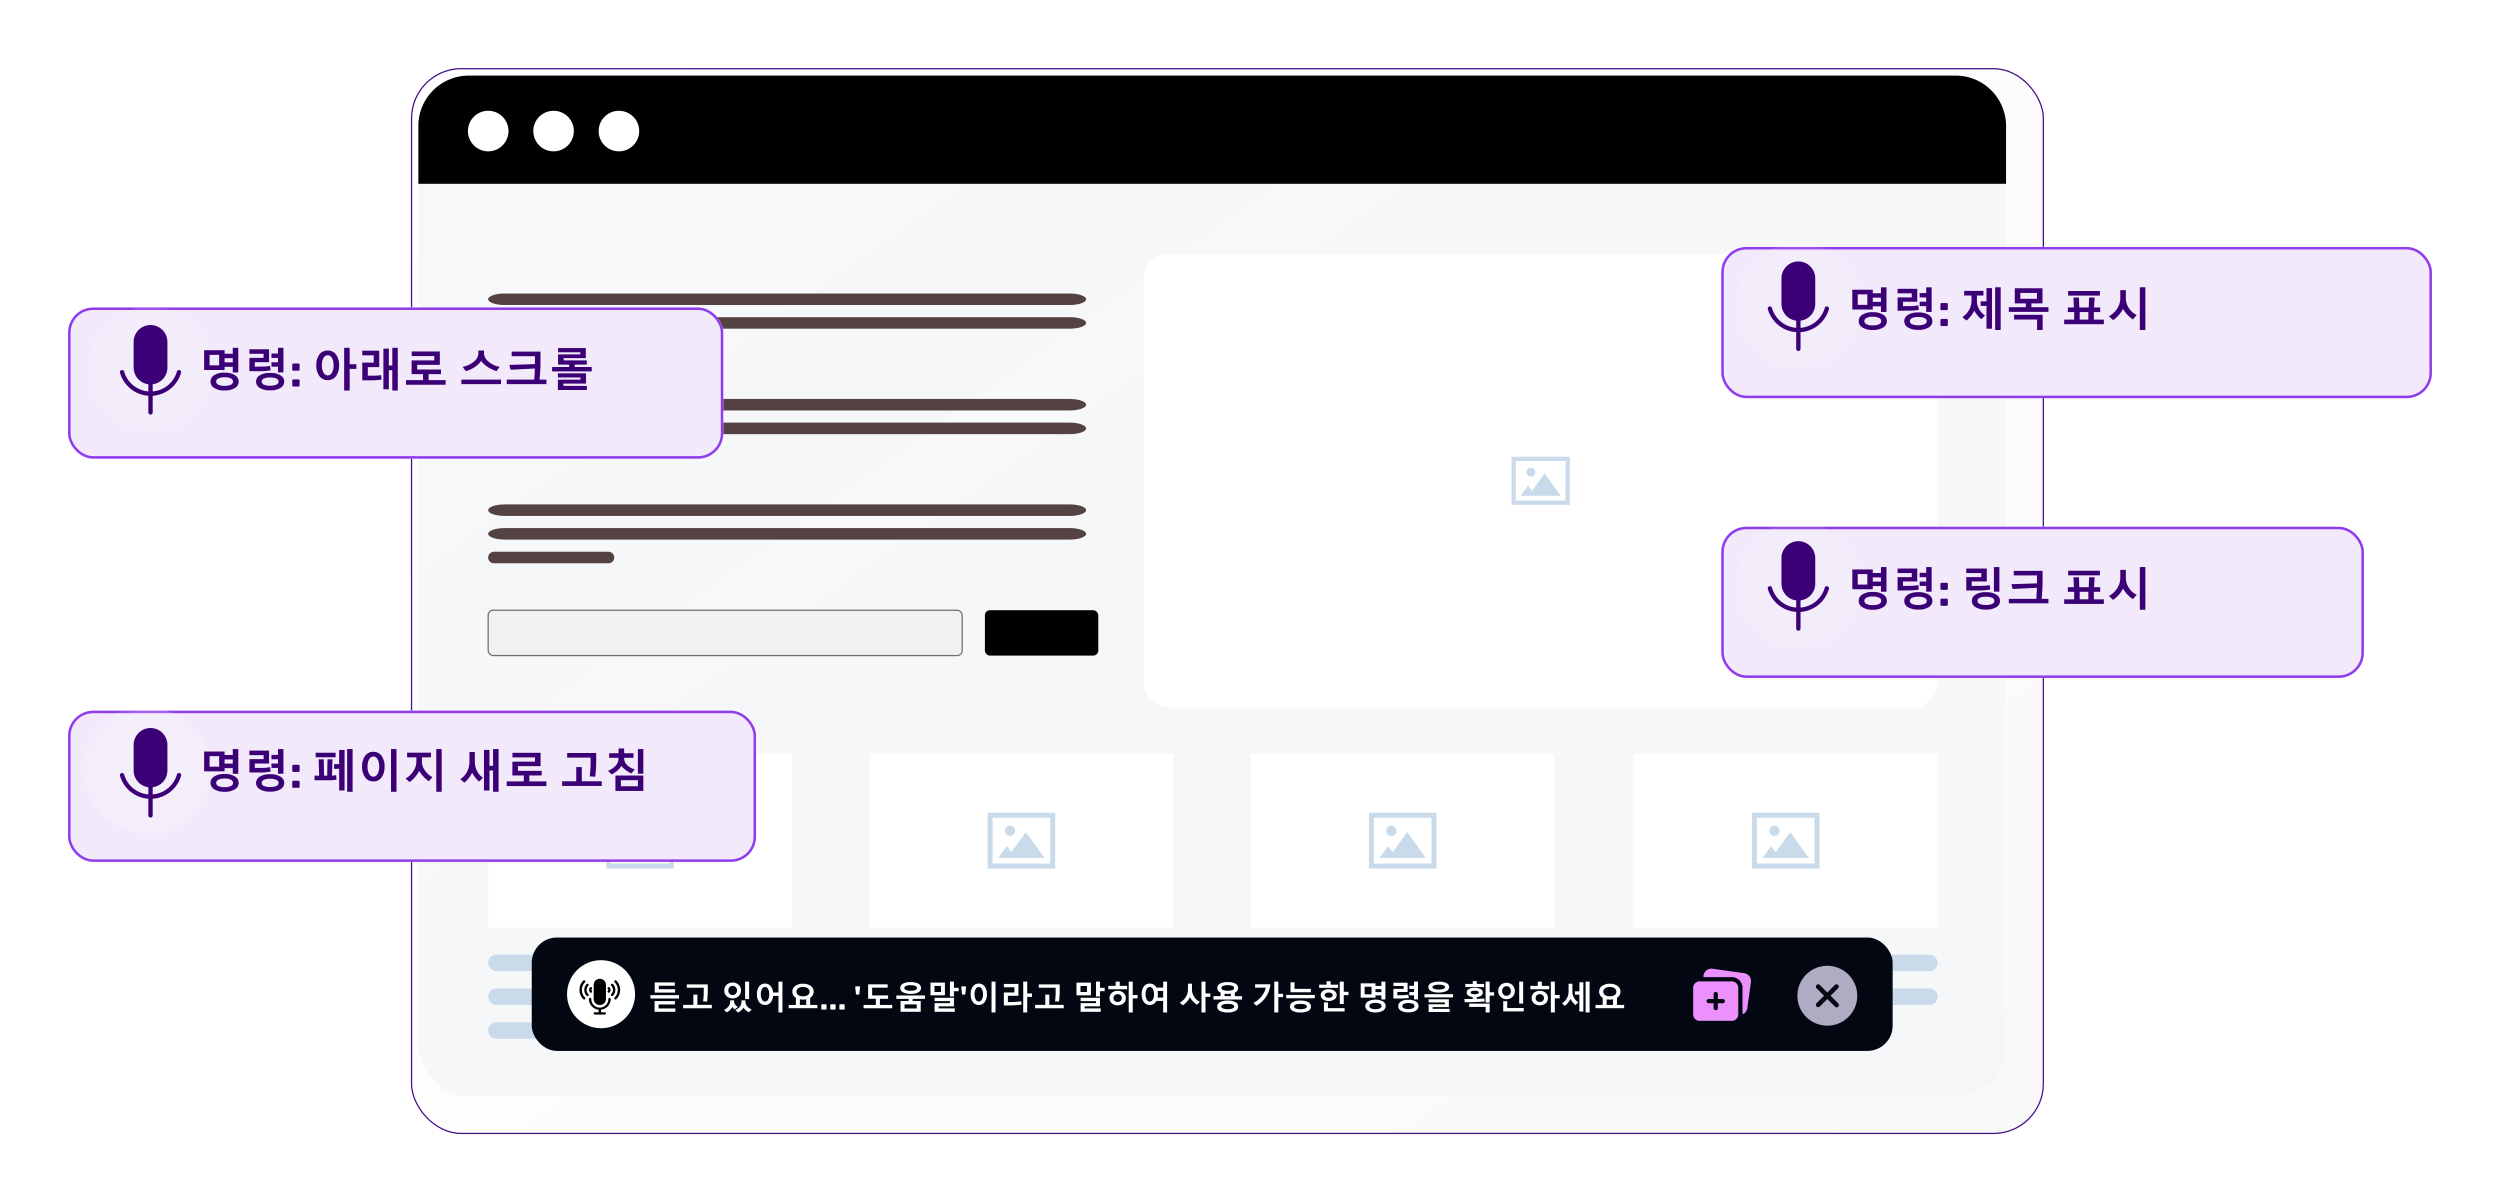 <svg xmlns="http://www.w3.org/2000/svg" xmlns:xlink="http://www.w3.org/1999/xlink" width="992" height="477" viewBox="0 0 992 477">
  <defs>
    <linearGradient id="linear-gradient" y1="0.076" x2="1" y2="1" gradientUnits="objectBoundingBox">
      <stop offset="0" stop-color="#fff" stop-opacity="0.122"/>
      <stop offset="1" stop-color="#d4d4d4" stop-opacity="0.149"/>
    </linearGradient>
    <filter id="Rectangle_18225" x="136.051" y="0" width="702" height="477" filterUnits="userSpaceOnUse">
      <feOffset dx="6" dy="6" input="SourceAlpha"/>
      <feGaussianBlur stdDeviation="9" result="blur"/>
      <feFlood flood-opacity="0.349"/>
      <feComposite operator="in" in2="blur"/>
      <feComposite in="SourceGraphic"/>
    </filter>
    <filter id="Rectangle_1" x="0.001" y="95" width="314" height="114" filterUnits="userSpaceOnUse">
      <feOffset dx="6" dy="6" input="SourceAlpha"/>
      <feGaussianBlur stdDeviation="9" result="blur-2"/>
      <feFlood flood-opacity="0.349"/>
      <feComposite operator="in" in2="blur-2"/>
      <feComposite in="SourceGraphic"/>
    </filter>
    <filter id="Rectangle_1-2" x="656" y="182" width="309" height="114" filterUnits="userSpaceOnUse">
      <feOffset dx="6" dy="6" input="SourceAlpha"/>
      <feGaussianBlur stdDeviation="9" result="blur-3"/>
      <feFlood flood-opacity="0.349"/>
      <feComposite operator="in" in2="blur-3"/>
      <feComposite in="SourceGraphic"/>
    </filter>
    <filter id="Rectangle_1-3" x="656" y="71" width="336" height="114" filterUnits="userSpaceOnUse">
      <feOffset dx="6" dy="6" input="SourceAlpha"/>
      <feGaussianBlur stdDeviation="9" result="blur-4"/>
      <feFlood flood-opacity="0.349"/>
      <feComposite operator="in" in2="blur-4"/>
      <feComposite in="SourceGraphic"/>
    </filter>
    <filter id="Rectangle_1-4" x="0" y="255" width="327" height="114" filterUnits="userSpaceOnUse">
      <feOffset dx="6" dy="6" input="SourceAlpha"/>
      <feGaussianBlur stdDeviation="9" result="blur-5"/>
      <feFlood flood-opacity="0.349"/>
      <feComposite operator="in" in2="blur-5"/>
      <feComposite in="SourceGraphic"/>
    </filter>
  </defs>
  <g id="Group_23523" data-name="Group 23523" transform="translate(-796 -419)">
    <g transform="matrix(1, 0, 0, 1, 796, 419)" filter="url(#Rectangle_18225)">
      <g id="Rectangle_18225-2" data-name="Rectangle 18225" transform="translate(157.05 21)" stroke="#440f8b" stroke-width="0.5" fill="url(#linear-gradient)">
        <rect width="648" height="423" rx="20" stroke="none"/>
        <rect x="0.25" y="0.25" width="647.5" height="422.5" rx="19.75" fill="none"/>
      </g>
    </g>
    <rect id="Rectangle_18227" data-name="Rectangle 18227" width="630" height="405" rx="20" transform="translate(962 449)" fill="#f4f5f9" opacity="0.7"/>
    <path id="Rectangle_18229" data-name="Rectangle 18229" d="M20,0H610a20,20,0,0,1,20,20V42.934a0,0,0,0,1,0,0H0a0,0,0,0,1,0,0V20A20,20,0,0,1,20,0Z" transform="translate(962.005 449)"/>
    <circle id="Ellipse_6882" data-name="Ellipse 6882" cx="8.05" cy="8.05" r="8.05" transform="translate(981.672 462.953)" fill="#fff"/>
    <circle id="Ellipse_6881" data-name="Ellipse 6881" cx="8.05" cy="8.05" r="8.05" transform="translate(1007.606 462.953)" fill="#fff"/>
    <circle id="Ellipse_6880" data-name="Ellipse 6880" cx="8.05" cy="8.05" r="8.05" transform="translate(1033.539 462.953)" fill="#fff"/>
    <rect id="Rectangle_18230" data-name="Rectangle 18230" width="315" height="180" rx="10" transform="translate(1249.842 519.78)" fill="#fff"/>
    <path id="Path_24330" data-name="Path 24330" d="M105.835,344.361l4.988-6.931,6.4,8.89H101.33l2.958-4.107,1.547,2.148Zm-.439-9.124a1.752,1.752,0,1,0,1.752,1.752,1.753,1.753,0,0,0-1.752-1.752Zm-6.836-4.4h-.847v19.085h23.124V330.833H98.56Zm20.587,1.691H99.4v15.7h19.742Z" transform="translate(1298.066 269.404)" fill="#c9daea" fill-rule="evenodd"/>
    <g id="Group_22665" data-name="Group 22665" transform="translate(989.703 619.147)">
      <path id="Path_24117" data-name="Path 24117" d="M390.721,345.555H166.5c-3.594,0-6.529,1.027-6.529,2.283h0c0,1.256,2.935,2.283,6.529,2.283h224.22c3.589,0,6.524-1.027,6.524-2.283h0C397.245,346.582,394.31,345.555,390.721,345.555Z" transform="translate(-159.972 -345.555)" fill="#544141" fill-rule="evenodd"/>
      <path id="Path_24118" data-name="Path 24118" d="M390.721,350.492H166.5c-3.594,0-6.529,1.027-6.529,2.283h0c0,1.258,2.935,2.285,6.529,2.285h224.22c3.589,0,6.524-1.027,6.524-2.285h0C397.245,351.519,394.31,350.492,390.721,350.492Z" transform="translate(-159.972 -341.1)" fill="#544141" fill-rule="evenodd"/>
      <path id="Path_24119" data-name="Path 24119" d="M207.69,355.431h-45.4a2.308,2.308,0,0,0-2.319,2.281v0a2.307,2.307,0,0,0,2.319,2.281h45.4a2.305,2.305,0,0,0,2.317-2.281v0A2.307,2.307,0,0,0,207.69,355.431Z" transform="translate(-159.972 -336.642)" fill="#544141" fill-rule="evenodd"/>
    </g>
    <g id="Group_22666" data-name="Group 22666" transform="translate(989.703 577.305)">
      <path id="Path_24120" data-name="Path 24120" d="M390.721,329.711H166.5c-3.594,0-6.529,1.027-6.529,2.283h0c0,1.256,2.935,2.283,6.529,2.283h224.22c3.589,0,6.524-1.027,6.524-2.283h0C397.245,330.738,394.31,329.711,390.721,329.711Z" transform="translate(-159.972 -329.711)" fill="#544141" fill-rule="evenodd"/>
      <path id="Path_24121" data-name="Path 24121" d="M390.721,334.648H166.5c-3.594,0-6.529,1.029-6.529,2.285h0c0,1.256,2.935,2.283,6.529,2.283h224.22c3.589,0,6.524-1.025,6.524-2.283h0C397.245,335.677,394.31,334.648,390.721,334.648Z" transform="translate(-159.972 -325.255)" fill="#544141" fill-rule="evenodd"/>
      <path id="Path_24122" data-name="Path 24122" d="M207.69,339.587h-45.4a2.308,2.308,0,0,0-2.319,2.281v0a2.307,2.307,0,0,0,2.319,2.281h45.4a2.305,2.305,0,0,0,2.317-2.281v0A2.307,2.307,0,0,0,207.69,339.587Z" transform="translate(-159.972 -320.798)" fill="#544141" fill-rule="evenodd"/>
    </g>
    <rect id="Rectangle_18231" data-name="Rectangle 18231" width="120.538" height="68.927" transform="translate(989.723 718.1)" fill="#fff"/>
    <rect id="Rectangle_18237" data-name="Rectangle 18237" width="188.1" height="18" rx="2" transform="translate(989.703 661.137)" fill="#f1f1f1" stroke="#707070" stroke-width="0.5"/>
    <rect id="Rectangle_18238" data-name="Rectangle 18238" width="45" height="18" rx="2" transform="translate(1186.803 661.137)"/>
    <rect id="Rectangle_18232" data-name="Rectangle 18232" width="120.537" height="68.927" transform="translate(1141.025 718.1)" fill="#fff"/>
    <rect id="Rectangle_18233" data-name="Rectangle 18233" width="120.537" height="68.927" transform="translate(1292.326 718.1)" fill="#fff"/>
    <rect id="Rectangle_18234" data-name="Rectangle 18234" width="120.538" height="68.927" transform="translate(1444.303 718.1)" fill="#fff"/>
    <g id="Group_22678" data-name="Group 22678" transform="translate(989.723 797.794)">
      <path id="Path_24105" data-name="Path 24105" d="M172.754,394.079H58.847a3.3,3.3,0,0,0-3.317,3.262v0a3.3,3.3,0,0,0,3.317,3.262H172.754a3.3,3.3,0,0,0,3.314-3.262v0A3.3,3.3,0,0,0,172.754,394.079Z" transform="translate(-55.53 -394.079)" fill="#c9daea" fill-rule="evenodd"/>
      <path id="Path_24106" data-name="Path 24106" d="M172.754,399.017H58.847a3.3,3.3,0,0,0-3.317,3.262v0a3.3,3.3,0,0,0,3.317,3.262H172.754a3.3,3.3,0,0,0,3.314-3.262v0A3.3,3.3,0,0,0,172.754,399.017Z" transform="translate(-55.53 -385.581)" fill="#c9daea" fill-rule="evenodd"/>
      <path id="Path_24107" data-name="Path 24107" d="M123.777,403.954H58.847a3.3,3.3,0,0,0-3.317,3.265h0a3.3,3.3,0,0,0,3.317,3.265h64.93a3.3,3.3,0,0,0,3.314-3.265h0A3.3,3.3,0,0,0,123.777,403.954Z" transform="translate(-55.53 -377.085)" fill="#c9daea" fill-rule="evenodd"/>
    </g>
    <g id="Group_22679" data-name="Group 22679" transform="translate(1141.022 797.794)">
      <path id="Path_24108" data-name="Path 24108" d="M224.973,394.079h-113.9a3.3,3.3,0,0,0-3.317,3.262v0a3.3,3.3,0,0,0,3.317,3.262h113.9a3.3,3.3,0,0,0,3.317-3.262v0A3.3,3.3,0,0,0,224.973,394.079Z" transform="translate(-107.751 -394.079)" fill="#c9daea" fill-rule="evenodd"/>
      <path id="Path_24109" data-name="Path 24109" d="M224.973,399.017h-113.9a3.3,3.3,0,0,0-3.317,3.262v0a3.3,3.3,0,0,0,3.317,3.262h113.9a3.3,3.3,0,0,0,3.317-3.262v0A3.3,3.3,0,0,0,224.973,399.017Z" transform="translate(-107.751 -385.581)" fill="#c9daea" fill-rule="evenodd"/>
      <path id="Path_24110" data-name="Path 24110" d="M176,403.954H111.068a3.3,3.3,0,0,0-3.317,3.265h0a3.3,3.3,0,0,0,3.317,3.265H176a3.3,3.3,0,0,0,3.317-3.265h0A3.3,3.3,0,0,0,176,403.954Z" transform="translate(-107.751 -377.085)" fill="#c9daea" fill-rule="evenodd"/>
    </g>
    <g id="Group_22680" data-name="Group 22680" transform="translate(1292.324 797.794)">
      <path id="Path_24108-2" data-name="Path 24108" d="M224.973,394.079h-113.9a3.3,3.3,0,0,0-3.317,3.262v0a3.3,3.3,0,0,0,3.317,3.262h113.9a3.3,3.3,0,0,0,3.317-3.262v0A3.3,3.3,0,0,0,224.973,394.079Z" transform="translate(-107.751 -394.079)" fill="#c9daea" fill-rule="evenodd"/>
      <path id="Path_24109-2" data-name="Path 24109" d="M224.973,399.017h-113.9a3.3,3.3,0,0,0-3.317,3.262v0a3.3,3.3,0,0,0,3.317,3.262h113.9a3.3,3.3,0,0,0,3.317-3.262v0A3.3,3.3,0,0,0,224.973,399.017Z" transform="translate(-107.751 -385.581)" fill="#c9daea" fill-rule="evenodd"/>
      <path id="Path_24110-2" data-name="Path 24110" d="M176,403.954H111.068a3.3,3.3,0,0,0-3.317,3.265h0a3.3,3.3,0,0,0,3.317,3.265H176a3.3,3.3,0,0,0,3.317-3.265h0A3.3,3.3,0,0,0,176,403.954Z" transform="translate(-107.751 -377.085)" fill="#c9daea" fill-rule="evenodd"/>
    </g>
    <g id="Group_22681" data-name="Group 22681" transform="translate(1444.303 797.794)">
      <path id="Path_24111" data-name="Path 24111" d="M277.2,394.079H163.289a3.3,3.3,0,0,0-3.317,3.262v0a3.3,3.3,0,0,0,3.317,3.262H277.2a3.3,3.3,0,0,0,3.314-3.262v0A3.3,3.3,0,0,0,277.2,394.079Z" transform="translate(-159.973 -394.079)" fill="#c9daea" fill-rule="evenodd"/>
      <path id="Path_24112" data-name="Path 24112" d="M277.2,399.017H163.289a3.3,3.3,0,0,0-3.317,3.262v0a3.3,3.3,0,0,0,3.317,3.262H277.2a3.3,3.3,0,0,0,3.314-3.262v0A3.3,3.3,0,0,0,277.2,399.017Z" transform="translate(-159.973 -385.581)" fill="#c9daea" fill-rule="evenodd"/>
      <path id="Path_24113" data-name="Path 24113" d="M228.219,403.954h-64.93a3.3,3.3,0,0,0-3.317,3.265h0a3.3,3.3,0,0,0,3.317,3.265h64.93a3.3,3.3,0,0,0,3.314-3.265h0A3.3,3.3,0,0,0,228.219,403.954Z" transform="translate(-159.973 -377.085)" fill="#c9daea" fill-rule="evenodd"/>
    </g>
    <path id="Path_24331" data-name="Path 24331" d="M82.164,389.066l5.779-8.029,7.412,10.3H76.946l3.426-4.759,1.793,2.49Zm-.509-10.571a2.031,2.031,0,1,0,2.03,2.032,2.032,2.032,0,0,0-2.03-2.032Zm-7.918-5.1h-.98v22.113H99.546V373.393H73.738Zm23.849,1.956H74.714v18.195H97.587Z" transform="translate(963.84 368.115)" fill="#c9daea" fill-rule="evenodd"/>
    <path id="Path_24332" data-name="Path 24332" d="M134.387,389.066l5.779-8.029,7.412,10.3h-18.41l3.426-4.759,1.793,2.49Zm-.509-10.571a2.031,2.031,0,1,0,2.033,2.032,2.032,2.032,0,0,0-2.033-2.032Zm-7.918-5.1h-.982v22.113h26.791V373.393H125.96Zm23.849,1.956H126.94v18.195h22.87Z" transform="translate(1062.92 368.115)" fill="#c9daea" fill-rule="evenodd"/>
    <path id="Path_24333" data-name="Path 24333" d="M134.387,389.066l5.779-8.029,7.412,10.3h-18.41l3.426-4.759,1.793,2.49Zm-.509-10.571a2.031,2.031,0,1,0,2.033,2.032,2.032,2.032,0,0,0-2.033-2.032Zm-7.918-5.1h-.982v22.113h26.791V373.393H125.96Zm23.849,1.956H126.94v18.195h22.87Z" transform="translate(1214.22 368.115)" fill="#c9daea" fill-rule="evenodd"/>
    <path id="Path_24334" data-name="Path 24334" d="M186.606,389.066l5.779-8.029,7.412,10.3h-18.41l3.426-4.759,1.793,2.49Zm-.509-10.571a2.031,2.031,0,1,0,2.03,2.032,2.032,2.032,0,0,0-2.03-2.032Zm-7.918-5.1h-.98v22.113h26.788V373.393H178.18Zm23.849,1.956h-22.87v18.195h22.87Z" transform="translate(1313.978 368.115)" fill="#c9daea" fill-rule="evenodd"/>
    <g id="Group_22667" data-name="Group 22667" transform="translate(989.703 535.463)">
      <path id="Path_24123" data-name="Path 24123" d="M390.721,313.867H166.5c-3.594,0-6.529,1.027-6.529,2.283h0c0,1.258,2.935,2.285,6.529,2.285h224.22c3.589,0,6.524-1.027,6.524-2.285h0C397.245,314.894,394.31,313.867,390.721,313.867Z" transform="translate(-159.972 -313.867)" fill="#544141" fill-rule="evenodd"/>
      <path id="Path_24124" data-name="Path 24124" d="M390.721,318.8H166.5c-3.594,0-6.529,1.027-6.529,2.283h0c0,1.256,2.935,2.283,6.529,2.283h224.22c3.589,0,6.524-1.027,6.524-2.283h0C397.245,319.832,394.31,318.8,390.721,318.8Z" transform="translate(-159.972 -309.411)" fill="#544141" fill-rule="evenodd"/>
      <path id="Path_24125" data-name="Path 24125" d="M207.69,323.742h-45.4a2.31,2.31,0,0,0-2.319,2.283h0a2.308,2.308,0,0,0,2.319,2.285h45.4a2.307,2.307,0,0,0,2.317-2.285h0A2.308,2.308,0,0,0,207.69,323.742Z" transform="translate(-159.972 -304.955)" fill="#544141" fill-rule="evenodd"/>
    </g>
    <rect id="Rectangle_19375" data-name="Rectangle 19375" width="540" height="45" rx="10" transform="translate(1007 791)" fill="#020711"/>
    <g id="image-gallery-plus" transform="translate(1467.828 803.366)">
      <path id="Path_24774" data-name="Path 24774" d="M24.863,8.212,23.521,17.8a3.513,3.513,0,0,1-1.405,2.585.348.348,0,0,1-.546-.273v-9.6a4.281,4.281,0,0,0-4.66-4.656H6.388c-.335,0-.343-.3-.32-.436A3.5,3.5,0,0,1,7.312,3.089a3.577,3.577,0,0,1,2.73-.529L21.849,4.215a3.59,3.59,0,0,1,2.485,1.268,3.567,3.567,0,0,1,.529,2.73Zm-4.973,2.3V20.2a2.636,2.636,0,0,1-2.979,2.982H4.984A2.635,2.635,0,0,1,2,20.2v-9.69A2.635,2.635,0,0,1,4.984,7.533H16.911a2.636,2.636,0,0,1,2.979,2.979Zm-5.31,4.846a.838.838,0,0,0-.838-.838H11.785V12.563a.838.838,0,0,0-1.677,0V14.52H8.151a.838.838,0,1,0,0,1.677h1.956v1.956a.838.838,0,0,0,1.677,0V16.2h1.956a.838.838,0,0,0,.838-.838Z" transform="translate(-1.976 -2.483)" fill="#ec90fe"/>
    </g>
    <circle id="Ellipse_6883" data-name="Ellipse 6883" cx="13.5" cy="13.5" r="13.5" transform="translate(1021 800)" fill="#fff"/>
    <g id="voice-recorder" transform="translate(1025.938 807.387)">
      <path id="Path_24783" data-name="Path 24783" d="M17.075,17.536a.474.474,0,1,0-.948,0h0a3.38,3.38,0,0,1-6.76,0v0a.474.474,0,1,0-.948,0h0a4.313,4.313,0,0,0,3.834,4.215l.019,0v1H10.788a.474.474,0,1,0,0,.948H14.7a.474.474,0,1,0,0-.948H13.22v-1a4.316,4.316,0,0,0,3.854-4.213v0Z" transform="translate(-4.68 -9.483)"/>
      <path id="Path_24784" data-name="Path 24784" d="M15.12,0h-.005a2.426,2.426,0,0,0-2.426,2.366V8.055a2.433,2.433,0,0,0,4.864,0V2.369A2.427,2.427,0,0,0,15.127,0H15.12Z" transform="translate(-7.054)"/>
      <path id="Path_24785" data-name="Path 24785" d="M31.876,1.443a.474.474,0,0,0-.67.67h0a4.263,4.263,0,0,1,0,6.03h0a.474.474,0,0,0,.67.67h0a5.211,5.211,0,0,0,0-7.37h0Z" transform="translate(-17.268 -0.725)"/>
      <path id="Path_24786" data-name="Path 24786" d="M28.855,4.462a.474.474,0,0,0-.67.67h0a2.365,2.365,0,0,1,0,3.348h0a.474.474,0,0,0,.67.67h0a3.312,3.312,0,0,0,0-4.688h0Z" transform="translate(-15.589 -2.403)"/>
      <path id="Path_24787" data-name="Path 24787" d="M25.841,7.479a.474.474,0,0,0-.67.67h0a.472.472,0,0,1,0,.67h0a.474.474,0,0,0,.67.67h0a1.418,1.418,0,0,0,0-2.01h0Z" transform="translate(-13.914 -4.08)"/>
      <path id="Path_24788" data-name="Path 24788" d="M.948,5.129V5.118a4.222,4.222,0,0,1,1.249-3h0a.473.473,0,1,0-.669-.67h0a5.211,5.211,0,0,0,0,7.37h0a.474.474,0,0,0,.67-.67h0a4.223,4.223,0,0,1-1.25-3V5.128h0Z" transform="translate(-0.001 -0.726)"/>
      <path id="Path_24789" data-name="Path 24789" d="M5.214,6.824V6.817a2.342,2.342,0,0,1,.695-1.668h0a.474.474,0,0,0-.67-.668h0a3.311,3.311,0,0,0,0,4.688h0a.474.474,0,0,0,.67-.67h0a2.345,2.345,0,0,1-.7-1.67v0h0Z" transform="translate(-2.373 -2.422)"/>
      <path id="Path_24790" data-name="Path 24790" d="M9.479,8.482h0a.469.469,0,0,1,.139-.334h0a.474.474,0,0,0-.67-.67h0a1.418,1.418,0,0,0,0,2.01h0a.474.474,0,0,0,.67-.67h0a.469.469,0,0,1-.139-.334h0Z" transform="translate(-4.742 -4.079)"/>
    </g>
    <path id="Icon_ion-close-circle" data-name="Icon ion-close-circle" d="M15.251,3.375A11.876,11.876,0,1,0,27.127,15.251,11.889,11.889,0,0,0,15.251,3.375Zm4.3,14.884a.914.914,0,1,1-1.291,1.291l-3.008-3.008-3.008,3.008a.914.914,0,0,1-1.291-1.291l3.008-3.008-3.008-3.008a.914.914,0,0,1,1.291-1.291l3.008,3.008,3.008-3.008a.914.914,0,0,1,1.291,1.291l-3.008,3.008Z" transform="translate(1505.83 798.856)" fill="#afabc2"/>
    <g id="Group_48" data-name="Group 48" transform="translate(805.135 523.423)">
      <g id="Group_29" data-name="Group 29" transform="translate(6.866 6.577)">
        <g id="Group_1" data-name="Group 1" transform="translate(0 0)">
          <g transform="matrix(1, 0, 0, 1, -16, -111)" filter="url(#Rectangle_1)">
            <g id="Rectangle_1-5" data-name="Rectangle 1" transform="translate(21 116)" fill="#f2eafb" stroke="#913bef" stroke-width="1">
              <rect width="260" height="60" rx="10" stroke="none"/>
              <rect x="0.5" y="0.5" width="259" height="59" rx="9.5" fill="none"/>
            </g>
          </g>
        </g>
      </g>
    </g>
    <g id="Group_22894" data-name="Group 22894" transform="translate(1461.136 610.423)">
      <g id="Group_29-2" data-name="Group 29" transform="translate(6.866 6.577)">
        <g id="Group_1-2" data-name="Group 1" transform="translate(0 0)">
          <g transform="matrix(1, 0, 0, 1, -672, -198)" filter="url(#Rectangle_1-2)">
            <g id="Rectangle_1-6" data-name="Rectangle 1" transform="translate(677 203)" fill="#f2eafb" stroke="#913bef" stroke-width="1">
              <rect width="255" height="60" rx="10" stroke="none"/>
              <rect x="0.5" y="0.5" width="254" height="59" rx="9.5" fill="none"/>
            </g>
          </g>
        </g>
      </g>
    </g>
    <g id="Group_29-3" data-name="Group 29" transform="translate(1468 506)">
      <g id="Group_1-3" data-name="Group 1" transform="translate(0 0)">
        <g transform="matrix(1, 0, 0, 1, -672, -87)" filter="url(#Rectangle_1-3)">
          <g id="Rectangle_1-7" data-name="Rectangle 1" transform="translate(677 92)" fill="#f2eafb" stroke="#913bef" stroke-width="1">
            <rect width="282" height="60" rx="10" stroke="none"/>
            <rect x="0.5" y="0.5" width="281" height="59" rx="9.5" fill="none"/>
          </g>
        </g>
      </g>
    </g>
    <g id="Group_29-4" data-name="Group 29" transform="translate(812 690)">
      <g id="Group_1-4" data-name="Group 1" transform="translate(0 0)">
        <g transform="matrix(1, 0, 0, 1, -16, -271)" filter="url(#Rectangle_1-4)">
          <g id="Rectangle_1-8" data-name="Rectangle 1" transform="translate(21 276)" fill="#f2eafb" stroke="#913bef" stroke-width="1">
            <rect width="273" height="60" rx="10" stroke="none"/>
            <rect x="0.5" y="0.5" width="272" height="59" rx="9.5" fill="none"/>
          </g>
        </g>
      </g>
    </g>
    <circle id="Ellipse_6889" data-name="Ellipse 6889" cx="24.941" cy="24.941" r="24.941" transform="translate(1474.316 540.271) rotate(-45)" fill="#fff" opacity="0.1"/>
    <circle id="Ellipse_6890" data-name="Ellipse 6890" cx="24.941" cy="24.941" r="24.941" transform="translate(818.316 724.271) rotate(-45)" fill="#fff" opacity="0.1"/>
    <path id="Path_24908" data-name="Path 24908" d="M953.1,1351.741a12.636,12.636,0,0,1-12.127-9.182.861.861,0,0,1,1.657-.465,10.878,10.878,0,0,0,20.94,0,.861.861,0,0,1,1.657.465A12.636,12.636,0,0,1,953.1,1351.741Z" transform="translate(556.492 -800.904)" fill="#3b0076"/>
    <path id="Path_24909" data-name="Path 24909" d="M1063.958,961.91a6.707,6.707,0,0,0-6.7,6.7v10.151a6.7,6.7,0,1,0,13.4,0V968.61A6.707,6.707,0,0,0,1063.958,961.91Z" transform="translate(445.631 -439.164)" fill="#3b0076"/>
    <g id="Group_23341" data-name="Group 23341" transform="translate(0 0)">
      <circle id="Ellipse_6888" data-name="Ellipse 6888" cx="24.941" cy="24.941" r="24.941" transform="translate(1474.316 651.271) rotate(-45)" fill="#fff" opacity="0.1"/>
      <g id="Group_23340" data-name="Group 23340">
        <path id="Path_24905" data-name="Path 24905" d="M953.1,1351.741a12.636,12.636,0,0,1-12.127-9.182.861.861,0,0,1,1.657-.465,10.878,10.878,0,0,0,20.94,0,.861.861,0,0,1,1.657.465A12.636,12.636,0,0,1,953.1,1351.741Z" transform="translate(556.492 -689.904)" fill="#3b0076"/>
        <path id="Path_24906" data-name="Path 24906" d="M1063.958,961.91a6.707,6.707,0,0,0-6.7,6.7v10.151a6.7,6.7,0,1,0,13.4,0V968.61A6.707,6.707,0,0,0,1063.958,961.91Z" transform="translate(445.631 -328.164)" fill="#3b0076"/>
        <path id="Path_24904" data-name="Path 24904" d="M1182.526,1446.028a.86.86,0,0,1-.86-.86v-11.709a.861.861,0,1,1,1.721,0v11.709A.86.86,0,0,1,1182.526,1446.028Z" transform="translate(327.063 -776.76)" fill="#3b0076"/>
      </g>
    </g>
    <g id="Group_23342" data-name="Group 23342" transform="translate(-653.861 -85.771)">
      <circle id="Ellipse_6888-2" data-name="Ellipse 6888" cx="24.941" cy="24.941" r="24.941" transform="translate(1474.316 651.271) rotate(-45)" fill="#fff" opacity="0.1"/>
      <g id="Group_23340-2" data-name="Group 23340">
        <path id="Path_24905-2" data-name="Path 24905" d="M953.1,1351.741a12.636,12.636,0,0,1-12.127-9.182.861.861,0,0,1,1.657-.465,10.878,10.878,0,0,0,20.94,0,.861.861,0,0,1,1.657.465A12.636,12.636,0,0,1,953.1,1351.741Z" transform="translate(556.492 -689.904)" fill="#3b0076"/>
        <path id="Path_24906-2" data-name="Path 24906" d="M1063.958,961.91a6.707,6.707,0,0,0-6.7,6.7v10.151a6.7,6.7,0,1,0,13.4,0V968.61A6.707,6.707,0,0,0,1063.958,961.91Z" transform="translate(445.631 -328.164)" fill="#3b0076"/>
        <path id="Path_24904-2" data-name="Path 24904" d="M1182.526,1446.028a.86.86,0,0,1-.86-.86v-11.709a.861.861,0,1,1,1.721,0v11.709A.86.86,0,0,1,1182.526,1446.028Z" transform="translate(327.063 -776.76)" fill="#3b0076"/>
      </g>
    </g>
    <g id="Group_23343" data-name="Group 23343" transform="translate(-653.861 74.135)">
      <circle id="Ellipse_6888-3" data-name="Ellipse 6888" cx="24.941" cy="24.941" r="24.941" transform="translate(1474.316 651.271) rotate(-45)" fill="#fff" opacity="0.1"/>
      <g id="Group_23340-3" data-name="Group 23340">
        <path id="Path_24905-3" data-name="Path 24905" d="M953.1,1351.741a12.636,12.636,0,0,1-12.127-9.182.861.861,0,0,1,1.657-.465,10.878,10.878,0,0,0,20.94,0,.861.861,0,0,1,1.657.465A12.636,12.636,0,0,1,953.1,1351.741Z" transform="translate(556.492 -689.904)" fill="#3b0076"/>
        <path id="Path_24906-3" data-name="Path 24906" d="M1063.958,961.91a6.707,6.707,0,0,0-6.7,6.7v10.151a6.7,6.7,0,1,0,13.4,0V968.61A6.707,6.707,0,0,0,1063.958,961.91Z" transform="translate(445.631 -328.164)" fill="#3b0076"/>
        <path id="Path_24904-3" data-name="Path 24904" d="M1182.526,1446.028a.86.86,0,0,1-.86-.86v-11.709a.861.861,0,1,1,1.721,0v11.709A.86.86,0,0,1,1182.526,1446.028Z" transform="translate(327.063 -776.76)" fill="#3b0076"/>
      </g>
    </g>
    <path id="Path_24907" data-name="Path 24907" d="M1182.526,1446.028a.86.86,0,0,1-.86-.86v-11.709a.861.861,0,1,1,1.721,0v11.709A.86.86,0,0,1,1182.526,1446.028Z" transform="translate(327.063 -887.76)" fill="#3b0076"/>
    <path id="Path_26233" data-name="Path 26233" d="M-76.416-6.548v-7.866H-68.3v1.4h3.243v-2.355h2.2v9.791h-2.2V-7.813H-68.3v1.266Zm5.959-6.021h-3.806V-8.4h3.806ZM-68.3-9.6h3.243V-11.25H-68.3Zm0,11.162A7.4,7.4,0,0,1-72.4.589,2.943,2.943,0,0,1-73.884-1.96,2.955,2.955,0,0,1-72.4-4.509a7.351,7.351,0,0,1,4.1-.984,7.366,7.366,0,0,1,4.109.989A2.957,2.957,0,0,1-62.7-1.96,2.943,2.943,0,0,1-64.194.584,7.418,7.418,0,0,1-68.3,1.564Zm0-5.238a5.135,5.135,0,0,0-2.522.483,1.415,1.415,0,0,0-.826,1.23,1.4,1.4,0,0,0,.835,1.23A5.224,5.224,0,0,0-68.3-.255a5.368,5.368,0,0,0,2.518-.466,1.394,1.394,0,0,0,.848-1.239,1.411,1.411,0,0,0-.839-1.235A5.233,5.233,0,0,0-68.3-3.674Zm18.6-4.21V-9.633h2.593v-1.705h-2.593v-1.749h2.593v-2.285h2.162V-5.6h-2.162V-7.884ZM-50-6.442a26.878,26.878,0,0,1-2.9.334q-.9.026-5.555.026v-5.291h5.634v-1.608h-5.634v-1.793h7.8V-9.65H-56.3v1.767q3.041,0,4.056-.057a10.219,10.219,0,0,0,1.973-.3Zm-.237,7.954A7.523,7.523,0,0,1-54.346.563a2.876,2.876,0,0,1-1.459-2.5,2.876,2.876,0,0,1,1.468-2.5,7.5,7.5,0,0,1,4.1-.954,7.568,7.568,0,0,1,4.122.954,2.873,2.873,0,0,1,1.477,2.5A2.876,2.876,0,0,1-46.1.558,7.56,7.56,0,0,1-50.233,1.512Zm0-5.1a5.567,5.567,0,0,0-2.5.439,1.336,1.336,0,0,0-.844,1.2,1.327,1.327,0,0,0,.853,1.2,5.625,5.625,0,0,0,2.487.435,5.767,5.767,0,0,0,2.5-.431,1.325,1.325,0,0,0,.866-1.2,1.339,1.339,0,0,0-.848-1.2A5.6,5.6,0,0,0-50.233-3.586ZM-41-6.3a.439.439,0,0,1-.324-.126.439.439,0,0,1-.126-.324V-8.676A.439.439,0,0,1-41.319-9,.439.439,0,0,1-41-9.126h2.016A.439.439,0,0,1-38.655-9a.439.439,0,0,1,.126.324V-6.75a.439.439,0,0,1-.126.324.439.439,0,0,1-.324.126ZM-41,0a.439.439,0,0,1-.324-.126.439.439,0,0,1-.126-.324V-2.376a.439.439,0,0,1,.126-.324A.439.439,0,0,1-41-2.826h2.016a.439.439,0,0,1,.324.126.439.439,0,0,1,.126.324V-.45a.439.439,0,0,1-.126.324A.439.439,0,0,1-38.979,0Zm22.334-7V1.582h-2.188V-15.372h2.188v6.513h2.654V-7Zm-8.71,4.465a3.956,3.956,0,0,1-3.283-1.582,6.809,6.809,0,0,1-1.235-4.3,6.786,6.786,0,0,1,1.23-4.32,3.982,3.982,0,0,1,3.287-1.551,3.947,3.947,0,0,1,3.27,1.569,6.8,6.8,0,0,1,1.23,4.3A6.819,6.819,0,0,1-24.1-4.113,3.943,3.943,0,0,1-27.371-2.54Zm0-9.879a1.923,1.923,0,0,0-1.666,1.068A5.633,5.633,0,0,0-29.691-8.4a5.58,5.58,0,0,0,.664,2.914,1.927,1.927,0,0,0,1.657,1.094,1.934,1.934,0,0,0,1.648-1.1,5.53,5.53,0,0,0,.672-2.9,5.673,5.673,0,0,0-.65-2.94A1.917,1.917,0,0,0-27.371-12.419Zm25.62,14v-8.06H-3.122V1.081H-5.284v-16.11h2.162v6.7h1.371v-7.04H.42V1.582ZM-6-2.751a29.527,29.527,0,0,1-4.79.3h-2.874V-9.5h4.535v-2.865h-4.535v-1.854h6.732v6.53h-4.535V-4.3h1.564A20.014,20.014,0,0,0-6.2-4.535ZM3.681-.7V-2.54h6.768V-4.913H5.913v-5.458H14.9v-1.705H5.948V-13.9H17.11V-8.6H8.128v1.872h9.431v1.819H12.646V-2.54h6.768V-.7ZM39.589-6.117a13.024,13.024,0,0,1-3.507-1.661,9.545,9.545,0,0,1-2.575-2.373,9.273,9.273,0,0,1-2.544,2.426A11.532,11.532,0,0,1,27.425-6.1L26.142-7.813a9.507,9.507,0,0,0,4.645-2.21,4.326,4.326,0,0,0,1.622-2.993v-1.257h2.232v1.257a4.388,4.388,0,0,0,1.622,2.984,9.235,9.235,0,0,0,4.61,2.219ZM25.659-.94V-2.751H41.391V-.94Zm18-.018V-2.751H54.566q.185-2.47.255-4.395l-9.633.483-.5-1.907,10.151-.325v-3.146h-9.22V-13.86H57.053v5q0,1.811-.36,6.108h2.7V-.958Zm18-5.054V-7.743h6.75V-8.71H64.032v-4.034h8.807v-.844H64.032v-1.661h11v3.981H66.229v.9h9.185V-8.71h-4.79v.967h6.768v1.731Zm2.3,7.4v-4.1h8.93v-.87h-8.93V-5.238H75.106v4.069H66.159v.9h9.29V1.389Z" transform="translate(953.416 572.372)" fill="#3b0076"/>
    <path id="Path_26232" data-name="Path 26232" d="M-87.4-6.548v-7.866h8.112v1.4h3.243v-2.355h2.2v9.791h-2.2V-7.813h-3.243v1.266Zm5.959-6.021h-3.806V-8.4h3.806ZM-79.292-9.6h3.243V-11.25h-3.243Zm0,11.162a7.4,7.4,0,0,1-4.1-.976A2.943,2.943,0,0,1-84.873-1.96a2.955,2.955,0,0,1,1.485-2.549,7.351,7.351,0,0,1,4.1-.984,7.366,7.366,0,0,1,4.109.989,2.957,2.957,0,0,1,1.49,2.544A2.943,2.943,0,0,1-75.183.584,7.418,7.418,0,0,1-79.292,1.564Zm0-5.238a5.135,5.135,0,0,0-2.522.483,1.415,1.415,0,0,0-.826,1.23,1.4,1.4,0,0,0,.835,1.23,5.224,5.224,0,0,0,2.514.475,5.368,5.368,0,0,0,2.518-.466,1.394,1.394,0,0,0,.848-1.239,1.411,1.411,0,0,0-.839-1.235A5.233,5.233,0,0,0-79.292-3.674Zm18.6-4.21V-9.633H-58.1v-1.705h-2.593v-1.749H-58.1v-2.285h2.162V-5.6H-58.1V-7.884Zm-.29,1.441a26.878,26.878,0,0,1-2.9.334q-.9.026-5.555.026v-5.291h5.634v-1.608H-69.44v-1.793h7.8V-9.65h-5.651v1.767q3.041,0,4.056-.057a10.219,10.219,0,0,0,1.973-.3Zm-.237,7.954A7.523,7.523,0,0,1-65.335.563a2.876,2.876,0,0,1-1.459-2.5,2.876,2.876,0,0,1,1.468-2.5,7.5,7.5,0,0,1,4.1-.954,7.568,7.568,0,0,1,4.122.954,2.873,2.873,0,0,1,1.477,2.5,2.876,2.876,0,0,1-1.468,2.5A7.56,7.56,0,0,1-61.222,1.512Zm0-5.1a5.567,5.567,0,0,0-2.5.439,1.336,1.336,0,0,0-.844,1.2,1.327,1.327,0,0,0,.853,1.2,5.625,5.625,0,0,0,2.487.435,5.767,5.767,0,0,0,2.5-.431,1.325,1.325,0,0,0,.866-1.2,1.339,1.339,0,0,0-.848-1.2A5.6,5.6,0,0,0-61.222-3.586ZM-51.984-6.3a.439.439,0,0,1-.324-.126.439.439,0,0,1-.126-.324V-8.676A.439.439,0,0,1-52.308-9a.439.439,0,0,1,.324-.126h2.016A.439.439,0,0,1-49.644-9a.439.439,0,0,1,.126.324V-6.75a.439.439,0,0,1-.126.324.439.439,0,0,1-.324.126Zm0,6.3a.439.439,0,0,1-.324-.126.439.439,0,0,1-.126-.324V-2.376a.439.439,0,0,1,.126-.324.439.439,0,0,1,.324-.126h2.016a.439.439,0,0,1,.324.126.439.439,0,0,1,.126.324V-.45a.439.439,0,0,1-.126.324A.439.439,0,0,1-49.968,0Zm21.332,1.582V-15.372h2.162V1.582Zm-3.173-.536V-7.541h-2.013V-9.413h2.013v-5.616h2.145V1.046ZM-43.15-12.129v-1.784h7.91v1.784Zm8.306,8.868a13.371,13.371,0,0,1-2.795.255H-43.6V-4.825h1.837l-.193-6.478h2.013l.123,6.478h1.248l.123-6.478h2l-.229,6.478a13.855,13.855,0,0,0,1.635-.211ZM-13.25,1.582V-15.372h2.18V1.582Zm-7-4.122a3.887,3.887,0,0,1-3.243-1.591A6.869,6.869,0,0,1-24.711-8.42a6.849,6.849,0,0,1,1.217-4.307,3.907,3.907,0,0,1,3.248-1.564,3.863,3.863,0,0,1,3.23,1.578A6.9,6.9,0,0,1-15.807-8.42a6.93,6.93,0,0,1-1.2,4.3A3.86,3.86,0,0,1-20.246-2.54Zm0-9.879a1.911,1.911,0,0,0-1.661,1.081,5.678,5.678,0,0,0-.65,2.936,5.545,5.545,0,0,0,.668,2.918,1.926,1.926,0,0,0,1.644,1.09,1.922,1.922,0,0,0,1.635-1.077A5.532,5.532,0,0,0-17.943-8.4a5.709,5.709,0,0,0-.646-2.936A1.9,1.9,0,0,0-20.246-12.419ZM4.7,1.582V-15.372H6.86V1.582ZM1.745-2.61a13.36,13.36,0,0,1-3.814-4.1,12.67,12.67,0,0,1-3.8,4.43L-7.484-3.691A7.927,7.927,0,0,0-4.526-6.429a6.79,6.79,0,0,0,1.34-3.863v-1.8H-6.86v-1.854H2.606v1.854H-.989v1.74A5.984,5.984,0,0,0,.286-6.8,8.192,8.192,0,0,0,3.2-4.228ZM27.238,1.582V-6.891H25.814V1.081h-2.18v-16.11h2.18v6.284h1.424v-6.627h2.188V1.582ZM21.71-2.47a9.852,9.852,0,0,1-1.582-1.683,9.891,9.891,0,0,1-1.2-1.876,10.258,10.258,0,0,1-1.345,2.18A9.062,9.062,0,0,1,15.821-2.03L14.257-3.472A7.348,7.348,0,0,0,16.937-6.39a8.84,8.84,0,0,0,.94-4.1v-3.727h2.136v3.779a8.25,8.25,0,0,0,.844,3.727,6.731,6.731,0,0,0,2.382,2.7ZM32.67-.7V-2.54h6.768V-4.913H34.9v-5.458h8.982v-1.705H34.937V-13.9H46.1V-8.6H37.117v1.872h9.431v1.819H41.635V-2.54H48.4V-.7Zm35.5-9.554a44.121,44.121,0,0,1-.4,5.862l-2.18-.158a39.47,39.47,0,0,0,.36-5.186v-2.268H56.643v-1.819H68.165ZM54.648-.738V-2.593h5.6V-8.244h2.215v5.651H70.38V-.738ZM82.166-5.7a9.532,9.532,0,0,1-2.224-1.305,8.448,8.448,0,0,1-1.749-1.7A7.87,7.87,0,0,1,76.55-6.825a10.327,10.327,0,0,1-2.232,1.534L72.832-6.768a7.786,7.786,0,0,0,3.081-2.065,4.184,4.184,0,0,0,1.112-2.795v-.29H73.3v-1.8h3.744v-1.89h2.215v1.89h3.727v1.8H79.257v.343a3.614,3.614,0,0,0,1.288,2.632,6.017,6.017,0,0,0,2.922,1.578Zm2.54.105v-9.773h2.162V-5.6Zm-8.912,6.82v-6.1H86.868v6.1Zm8.93-4.263H77.956V-.615h6.768Z" transform="translate(964.404 731.609)" fill="#3b0076"/>
    <path id="Path_26234" data-name="Path 26234" d="M-191.473-6.748V-10.8h7.96v1.339h-6.348v1.377h6.475v1.339Zm-1.714,2.355V-5.745h11.362v1.352Zm1.65,5.275V-3.377h8.062v1.333h-6.462V-.457h6.659V.882Zm21.112-8.29a31.865,31.865,0,0,1-.286,4.234l-1.574-.114a28.505,28.505,0,0,0,.26-3.745V-8.671h-6.722V-9.985h8.322Zm-9.763,6.875V-1.873h4.043V-5.954h1.6v4.082h5.719V-.533Zm24.569-3.637V-11.1h1.6V-4.17Zm-4.938-.273a3.346,3.346,0,0,1-2.365-.866,2.948,2.948,0,0,1-.936-2.269,2.97,2.97,0,0,1,.93-2.285,3.347,3.347,0,0,1,2.371-.863,3.36,3.36,0,0,1,2.38.866,2.968,2.968,0,0,1,.933,2.282,2.943,2.943,0,0,1-.946,2.257A3.343,3.343,0,0,1-160.556-4.443Zm0-4.945a1.648,1.648,0,0,0-1.235.492,1.807,1.807,0,0,0-.479,1.317,1.8,1.8,0,0,0,.486,1.3,1.632,1.632,0,0,0,1.228.5,1.647,1.647,0,0,0,1.241-.5,1.8,1.8,0,0,0,.486-1.3,1.8,1.8,0,0,0-.482-1.311A1.655,1.655,0,0,0-160.556-9.388Zm6.424,10.467a5.552,5.552,0,0,1-2.12-1.847,3.952,3.952,0,0,1-.879,1.044,6.467,6.467,0,0,1-1.241.917L-159.515.159A4.222,4.222,0,0,0-157.7-1.2a3.2,3.2,0,0,0,.654-1.961v-.521h1.574v.521a2.941,2.941,0,0,0,.67,1.873,3.924,3.924,0,0,0,1.825,1.25Zm-5.6-1.181a3.615,3.615,0,0,1-.939-.927A4.985,4.985,0,0,1-161.59.14a5.42,5.42,0,0,1-1.27.99l-1.143-1a4.509,4.509,0,0,0,1.806-1.39,3.1,3.1,0,0,0,.651-1.9v-.508h1.562v.508a2.011,2.011,0,0,0,.457,1.206,2.521,2.521,0,0,0,1.1.863Zm15.222-5.332a4.453,4.453,0,0,1-1.012,2.66,2.808,2.808,0,0,1-2.174.939,2.807,2.807,0,0,1-2.342-1.149,4.961,4.961,0,0,1-.882-3.1,4.946,4.946,0,0,1,.879-3.11,2.822,2.822,0,0,1,2.345-1.13,2.811,2.811,0,0,1,2.18.943,4.36,4.36,0,0,1,1.006,2.606h2.133V-11.1h1.574V1.143h-1.574V-5.434ZM-147.7-8.969a1.373,1.373,0,0,0-1.2.784,4.127,4.127,0,0,0-.467,2.117,3.981,3.981,0,0,0,.486,2.111,1.391,1.391,0,0,0,1.177.784,1.392,1.392,0,0,0,1.187-.781,4,4,0,0,0,.482-2.114,4.146,4.146,0,0,0-.463-2.12A1.375,1.375,0,0,0-147.7-8.969Zm9.388,8.423V-1.86h2.85V-4.678a2.731,2.731,0,0,1-1.4-2.444,2.673,2.673,0,0,1,1.2-2.3,5.133,5.133,0,0,1,3.031-.844,5.113,5.113,0,0,1,3.015.844,2.671,2.671,0,0,1,1.2,2.3A2.774,2.774,0,0,1-129.8-4.678V-1.86h2.85V-.546Zm5.681-8.411a3.241,3.241,0,0,0-1.9.5,1.557,1.557,0,0,0-.7,1.339,1.561,1.561,0,0,0,.7,1.349,3.257,3.257,0,0,0,1.9.492,3.214,3.214,0,0,0,1.892-.5,1.565,1.565,0,0,0,.7-1.346,1.561,1.561,0,0,0-.7-1.339A3.211,3.211,0,0,0-132.632-8.957Zm-1.263,7.1h2.526V-4.082a7.047,7.047,0,0,1-1.263.114,7.047,7.047,0,0,1-1.263-.114ZM-125.066,0a.317.317,0,0,1-.234-.091.317.317,0,0,1-.091-.234V-1.781a.317.317,0,0,1,.091-.234.317.317,0,0,1,.234-.091h1.456a.317.317,0,0,1,.234.091.317.317,0,0,1,.091.234V-.325a.317.317,0,0,1-.091.234A.317.317,0,0,1-123.61,0Zm3.588,0a.317.317,0,0,1-.234-.091.317.317,0,0,1-.091-.234V-1.781a.317.317,0,0,1,.091-.234.317.317,0,0,1,.234-.091h1.456a.317.317,0,0,1,.234.091.317.317,0,0,1,.091.234V-.325a.317.317,0,0,1-.091.234.317.317,0,0,1-.234.091Zm3.588,0a.317.317,0,0,1-.234-.091.317.317,0,0,1-.091-.234V-1.781a.317.317,0,0,1,.091-.234.317.317,0,0,1,.234-.091h1.456a.317.317,0,0,1,.234.091.317.317,0,0,1,.091.234V-.325a.317.317,0,0,1-.091.234.317.317,0,0,1-.234.091Zm6.591-5.941a.279.279,0,0,1-.241-.1.567.567,0,0,1-.1-.227l-.273-2.6a.35.35,0,0,1,.072-.267.286.286,0,0,1,.228-.1h1.3a.3.3,0,0,1,.241.1.315.315,0,0,1,.059.267l-.273,2.6a.453.453,0,0,1-.084.227.3.3,0,0,1-.254.1Zm2.691,5.408V-1.86h4.875V-4.291H-106.8v-5.732h7.744V-8.7H-105.2v3.079h6.329v1.327h-3.263V-1.86h4.888V-.533ZM-89.927-6.24a6.141,6.141,0,0,1-3.056-.625A1.913,1.913,0,0,1-94.06-8.582a1.891,1.891,0,0,1,1.073-1.711,6.245,6.245,0,0,1,3.06-.613,6.245,6.245,0,0,1,3.06.613A1.891,1.891,0,0,1-85.8-8.582a1.913,1.913,0,0,1-1.076,1.717A6.141,6.141,0,0,1-89.927-6.24Zm0-3.447a4.617,4.617,0,0,0-1.869.3.906.906,0,0,0-.638.809q0,.521.654.813a4.681,4.681,0,0,0,1.854.292q2.507,0,2.507-1.1a.9.9,0,0,0-.632-.809A4.61,4.61,0,0,0-89.927-9.687ZM-93.933.882V-3.409h3.2v-.857h-4.875V-5.6h11.362v1.339h-4.888v.857h3.212V.882Zm6.424-2.952h-4.837V-.444h4.837Zm14.765-5.237v2.095h-1.581V-11.1h1.581v2.457h1.86v1.339Zm-9.318,1.65V-10.7h5.732v5.046Zm4.158-3.72h-2.571v2.393h2.571ZM-80.425.87V-2.558h6.1v-.793h-6.1V-4.691h7.681V-1.3h-6.094V-.47h6.411V.87Zm11.194-6.811a.279.279,0,0,1-.241-.1.567.567,0,0,1-.1-.227l-.273-2.6a.35.35,0,0,1,.072-.267.286.286,0,0,1,.228-.1h1.3a.3.3,0,0,1,.241.1.315.315,0,0,1,.059.267l-.273,2.6a.453.453,0,0,1-.084.227.3.3,0,0,1-.254.1Zm11.4,7.084V-11.1h1.574V1.143Zm-5.053-2.977a2.807,2.807,0,0,1-2.342-1.149,4.961,4.961,0,0,1-.882-3.1,4.946,4.946,0,0,1,.879-3.11,2.822,2.822,0,0,1,2.345-1.13,2.79,2.79,0,0,1,2.333,1.139,4.98,4.98,0,0,1,.873,3.1,5,5,0,0,1-.87,3.107A2.788,2.788,0,0,1-62.884-1.834Zm0-7.135a1.38,1.38,0,0,0-1.2.781,4.1,4.1,0,0,0-.47,2.12,4.005,4.005,0,0,0,.482,2.107,1.391,1.391,0,0,0,1.187.787A1.388,1.388,0,0,0-61.7-3.951a4,4,0,0,0,.482-2.117,4.123,4.123,0,0,0-.467-2.12A1.373,1.373,0,0,0-62.884-8.969Zm19.208,3.91v6.2h-1.581V-11.1h1.581v4.7h1.917v1.339Zm-2.2,3.1a51.155,51.155,0,0,1-7.059.311V-6.786h4.177V-8.855h-4.177v-1.339h5.776v4.723h-4.177V-2.99a31.286,31.286,0,0,0,5.243-.3Zm15.095-5.446a31.865,31.865,0,0,1-.286,4.234l-1.574-.114a28.506,28.506,0,0,0,.26-3.745V-8.671H-39.1V-9.985h8.322ZM-40.541-.533V-1.873H-36.5V-5.954h1.6v4.082h5.719V-.533ZM-14.8-7.306v2.095h-1.581V-11.1H-14.8v2.457h1.86v1.339Zm-9.318,1.65V-10.7h5.732v5.046Zm4.158-3.72h-2.571v2.393h2.571ZM-22.484.87V-2.558h6.1v-.793h-6.1V-4.691H-14.8V-1.3H-20.9V-.47h6.411V.87ZM-1.8-4.443V1.143H-3.4V-11.1H-1.8v5.319H.114v1.339Zm-9.706-3.631V-9.414h2.933V-11.1h1.612v1.688h2.939v1.339ZM-7.8-1.7a3.327,3.327,0,0,1-2.311-.809,2.639,2.639,0,0,1-.9-2.053,2.68,2.68,0,0,1,.889-2.085,3.351,3.351,0,0,1,2.336-.8,3.372,3.372,0,0,1,2.336.806,2.679,2.679,0,0,1,.9,2.095,2.617,2.617,0,0,1-.9,2.05A3.407,3.407,0,0,1-7.8-1.7Zm.013-4.412a1.661,1.661,0,0,0-1.193.422,1.481,1.481,0,0,0-.444,1.127,1.463,1.463,0,0,0,.438,1.1,1.649,1.649,0,0,0,1.2.425,1.66,1.66,0,0,0,1.2-.432,1.452,1.452,0,0,0,.448-1.092,1.481,1.481,0,0,0-.448-1.12A1.667,1.667,0,0,0-7.783-6.113ZM7.6-3.434a2.818,2.818,0,0,1-2.641,1.6A2.8,2.8,0,0,1,2.634-2.974a4.953,4.953,0,0,1-.882-3.107A4.939,4.939,0,0,1,2.63-9.2a2.811,2.811,0,0,1,2.326-1.12A2.818,2.818,0,0,1,7.6-8.722h2.666V-11.1h1.562V1.143H10.264V-3.434ZM4.957-8.969a1.379,1.379,0,0,0-1.19.778,4.075,4.075,0,0,0-.473,2.123,3.981,3.981,0,0,0,.486,2.111,1.391,1.391,0,0,0,1.177.784A1.405,1.405,0,0,0,6.15-3.958a3.96,3.96,0,0,0,.489-2.111,4.107,4.107,0,0,0-.47-2.114A1.388,1.388,0,0,0,4.957-8.969Zm3.11,4.2h2.2V-7.382h-2.2a6.8,6.8,0,0,1,.114,1.3A6.965,6.965,0,0,1,8.067-4.773Zm19-.286v6.2H25.489V-11.1H27.07v4.7h1.917v1.339ZM23.718-1.9a8.346,8.346,0,0,1-2.806-3.015,8.777,8.777,0,0,1-2.825,3.225L16.856-2.755a6.042,6.042,0,0,0,2.336-2.165,5.4,5.4,0,0,0,.927-2.958v-2.406h1.587v2.368A5.145,5.145,0,0,0,22.62-5.04,5.014,5.014,0,0,0,24.835-3.1Zm9.337-4.85a1.973,1.973,0,0,1-1.3-1.834,1.891,1.891,0,0,1,1.073-1.711,6.245,6.245,0,0,1,3.06-.613,6.245,6.245,0,0,1,3.06.613,1.891,1.891,0,0,1,1.073,1.711A1.95,1.95,0,0,1,38.7-6.748v1.416h2.863v1.339H30.205V-5.332h2.85Zm2.831-2.939a4.617,4.617,0,0,0-1.869.3.906.906,0,0,0-.638.809q0,.521.654.813a4.681,4.681,0,0,0,1.854.292q2.507,0,2.507-1.1a.9.9,0,0,0-.632-.809A4.61,4.61,0,0,0,35.887-9.687Zm-1.25,4.354h2.488V-6.3a11.244,11.244,0,0,1-1.238.063,9.5,9.5,0,0,1-1.25-.076Zm1.25,6.475A6.258,6.258,0,0,1,32.8.524a1.927,1.927,0,0,1-1.076-1.749,1.912,1.912,0,0,1,1.079-1.73,6.261,6.261,0,0,1,3.079-.619,6.2,6.2,0,0,1,3.088.625,1.918,1.918,0,0,1,1.07,1.723A1.927,1.927,0,0,1,38.968.524,6.258,6.258,0,0,1,35.887,1.143Zm0-3.4q-2.533,0-2.533,1.035,0,.489.641.778a4.8,4.8,0,0,0,1.892.289,4.8,4.8,0,0,0,1.892-.289q.641-.289.641-.778Q38.419-2.26,35.887-2.26ZM55.962-4.938V1.143h-1.6V-11.1h1.6v4.824h1.9v1.339Zm-8.715,3.4L46.053-2.653a9.183,9.183,0,0,0,4.964-6.056H46.758v-1.339h6.068A10.854,10.854,0,0,1,47.246-1.536ZM60.8-6.875v-3.967h1.6v2.615h6.475v1.352ZM59.078-4.488V-5.827H70.441v1.339Zm5.681,5.63A6.258,6.258,0,0,1,61.678.524,1.927,1.927,0,0,1,60.6-1.225a1.912,1.912,0,0,1,1.079-1.73,6.261,6.261,0,0,1,3.079-.619,6.2,6.2,0,0,1,3.088.625,1.918,1.918,0,0,1,1.07,1.723A1.927,1.927,0,0,1,67.841.524,6.258,6.258,0,0,1,64.76,1.143Zm0-3.4q-2.533,0-2.533,1.035,0,.489.641.778a4.8,4.8,0,0,0,1.892.289,4.8,4.8,0,0,0,1.892-.289q.641-.289.641-.778Q67.292-2.26,64.76-2.26Zm7.408-6.36V-9.9h2.952v-1.377h1.6V-9.9H79.67V-8.62ZM81.93-5.732v3.523H80.349V-11.1H81.93v4.031H83.8v1.339ZM75.938-3.421a3.7,3.7,0,0,1-2.288-.654,2.007,2.007,0,0,1-.866-1.669,2.008,2.008,0,0,1,.86-1.66,3.708,3.708,0,0,1,2.307-.657,3.735,3.735,0,0,1,2.311.654,2,2,0,0,1,.863,1.663,2.009,2.009,0,0,1-.866,1.666A3.747,3.747,0,0,1,75.938-3.421Zm.013-3.326a2.1,2.1,0,0,0-1.158.27.837.837,0,0,0-.409.733.87.87,0,0,0,.4.749,2.034,2.034,0,0,0,1.168.279,2.1,2.1,0,0,0,1.184-.276.866.866,0,0,0,.4-.752.833.833,0,0,0-.413-.736A2.164,2.164,0,0,0,75.95-6.748ZM74.065.755V-2.863h1.6V-.584h6.608V.755ZM88.656-4.729V-10.41h5.859V-9.4h2.342v-1.7h1.587v7.071H96.857V-5.643H94.515v.914Zm4.3-4.348H90.211v3.009H92.96Zm1.555,2.146h2.342V-8.125H94.515Zm0,8.062a5.344,5.344,0,0,1-2.961-.7,2.125,2.125,0,0,1-1.07-1.841,2.134,2.134,0,0,1,1.073-1.841,6.516,6.516,0,0,1,5.926,0,2.135,2.135,0,0,1,1.076,1.838A2.125,2.125,0,0,1,97.482.422,5.358,5.358,0,0,1,94.515,1.13Zm0-3.783a3.708,3.708,0,0,0-1.822.349,1.022,1.022,0,0,0-.6.889,1.012,1.012,0,0,0,.6.889,3.773,3.773,0,0,0,1.815.343,3.877,3.877,0,0,0,1.819-.336,1.007,1.007,0,0,0,.613-.9,1.019,1.019,0,0,0-.606-.892A3.779,3.779,0,0,0,94.515-2.653Zm13.432-3.041V-6.957h1.873V-8.188h-1.873V-9.452h1.873V-11.1h1.562v7.059h-1.562v-1.65Zm-.209,1.041a19.412,19.412,0,0,1-2.095.241q-.647.019-4.012.019V-8.214H105.7V-9.375h-4.069V-10.67h5.637v3.7h-4.082v1.276q2.2,0,2.929-.041a7.38,7.38,0,0,0,1.425-.219Zm-.171,5.745a5.433,5.433,0,0,1-2.971-.686A2.077,2.077,0,0,1,103.541-1.4a2.077,2.077,0,0,1,1.06-1.806,5.419,5.419,0,0,1,2.964-.689,5.466,5.466,0,0,1,2.977.689A2.075,2.075,0,0,1,111.609-1.4,2.077,2.077,0,0,1,110.549.4,5.46,5.46,0,0,1,107.566,1.092Zm0-3.682a4.02,4.02,0,0,0-1.8.317.965.965,0,0,0-.609.87.959.959,0,0,0,.616.866,4.062,4.062,0,0,0,1.8.314,4.165,4.165,0,0,0,1.806-.311A.957.957,0,0,0,110-1.4a.967.967,0,0,0-.613-.866A4.043,4.043,0,0,0,107.566-2.59Zm12.067-4.183a6.493,6.493,0,0,1-3.041-.587A1.762,1.762,0,0,1,115.5-8.931a1.757,1.757,0,0,1,1.1-1.577,6.561,6.561,0,0,1,3.034-.581,6.616,6.616,0,0,1,3.041.574,1.752,1.752,0,0,1,1.092,1.584,1.759,1.759,0,0,1-1.085,1.574A6.516,6.516,0,0,1,119.633-6.773Zm0-3.1a4.994,4.994,0,0,0-1.882.27q-.625.27-.625.676,0,.425.635.689a5.116,5.116,0,0,0,1.873.263,5.116,5.116,0,0,0,1.873-.263q.635-.263.635-.689,0-.406-.625-.676A4.994,4.994,0,0,0,119.633-9.877ZM113.951-4.85V-6.1h11.362v1.25Zm1.663,5.8V-2.107h6.437V-2.85h-6.437V-4.094h8.023V-1H117.2v.7h6.735V.946Zm14.559-9.9v-1.238h2.952v-1.092h1.6v1.092h2.9v1.238Zm9.648,3.4v2.736h-1.6V-11.1h1.6v4.215h1.765v1.333Zm-1.987,2.368q-4.037.248-7.909.248l-.152-1.276q1.384,0,3.339-.025v-.736a3.565,3.565,0,0,1-1.777-.6,1.454,1.454,0,0,1-.628-1.206,1.509,1.509,0,0,1,.866-1.374,4.807,4.807,0,0,1,2.345-.486,4.609,4.609,0,0,1,2.326.508,1.524,1.524,0,0,1,.873,1.352q0,1.53-2.406,1.809v.7q2-.044,3.028-.114Zm-3.917-4.3q-1.625,0-1.625.7,0,.686,1.625.686a2.956,2.956,0,0,0,1.206-.19q.406-.19.406-.5Q135.531-7.49,133.919-7.49Zm4.316,8.633v-2.2H131.7V-2.368h8.125v3.51ZM151.546-2.38V-11.1h1.562V-2.38Zm-5.027-1.752a3.234,3.234,0,0,1-2.355-.911,3.111,3.111,0,0,1-.933-2.326,3.126,3.126,0,0,1,.933-2.339,3.234,3.234,0,0,1,2.355-.911,3.24,3.24,0,0,1,2.355.908,3.124,3.124,0,0,1,.933,2.342,3.108,3.108,0,0,1-.933,2.33A3.24,3.24,0,0,1,146.519-4.132Zm0-5.148a1.62,1.62,0,0,0-1.247.527,1.961,1.961,0,0,0-.486,1.384A1.941,1.941,0,0,0,145.271-6a1.625,1.625,0,0,0,1.247.524A1.61,1.61,0,0,0,147.769-6a1.964,1.964,0,0,0,.476-1.374,1.977,1.977,0,0,0-.482-1.374A1.6,1.6,0,0,0,146.519-9.28ZM145.2.717V-3.326h1.6v2.7h6.538V.717Zm20.484-5.161V1.143H164.1V-11.1h1.593v5.319h1.917v1.339Zm-9.706-3.631V-9.414h2.933V-11.1h1.612v1.688h2.939v1.339ZM159.7-1.7a3.327,3.327,0,0,1-2.311-.809,2.639,2.639,0,0,1-.9-2.053,2.68,2.68,0,0,1,.889-2.085,3.351,3.351,0,0,1,2.336-.8,3.372,3.372,0,0,1,2.336.806,2.679,2.679,0,0,1,.9,2.095,2.617,2.617,0,0,1-.9,2.05A3.407,3.407,0,0,1,159.7-1.7Zm.013-4.412a1.661,1.661,0,0,0-1.193.422,1.481,1.481,0,0,0-.444,1.127,1.463,1.463,0,0,0,.438,1.1,1.649,1.649,0,0,0,1.2.425,1.659,1.659,0,0,0,1.2-.432,1.452,1.452,0,0,0,.448-1.092,1.481,1.481,0,0,0-.448-1.12A1.667,1.667,0,0,0,159.709-6.113ZM177.9,1.143V-11.1h1.581V1.143ZM175.426.781v-6.7h-1.765V-7.255h1.765v-3.6H177V.781ZM173.9-1.784A7.384,7.384,0,0,1,171.9-4.253a6.517,6.517,0,0,1-.965,1.517,7.142,7.142,0,0,1-1.27,1.27l-1.143-1.028a5.438,5.438,0,0,0,2.615-4.938v-2.837h1.517V-7.4a5.06,5.06,0,0,0,2.355,4.507Zm7.928,1.238V-1.86h2.85V-4.678a2.731,2.731,0,0,1-1.4-2.444,2.673,2.673,0,0,1,1.2-2.3,5.133,5.133,0,0,1,3.031-.844,5.113,5.113,0,0,1,3.015.844,2.671,2.671,0,0,1,1.2,2.3,2.774,2.774,0,0,1-1.384,2.444V-1.86h2.85V-.546Zm5.681-8.411a3.241,3.241,0,0,0-1.9.5,1.557,1.557,0,0,0-.7,1.339,1.561,1.561,0,0,0,.7,1.349,3.257,3.257,0,0,0,1.9.492,3.214,3.214,0,0,0,1.892-.5,1.565,1.565,0,0,0,.7-1.346,1.561,1.561,0,0,0-.7-1.339A3.211,3.211,0,0,0,187.505-8.957Zm-1.263,7.1h2.526V-4.082a7.047,7.047,0,0,1-1.263.114,7.047,7.047,0,0,1-1.263-.114Z" transform="translate(1247.271 819.607)" fill="#fff"/>
    <path id="Path_26231" data-name="Path 26231" d="M-58.416-6.548v-7.866H-50.3v1.4h3.243v-2.355h2.2v9.791h-2.2V-7.813H-50.3v1.266Zm5.959-6.021h-3.806V-8.4h3.806ZM-50.3-9.6h3.243V-11.25H-50.3Zm0,11.162A7.4,7.4,0,0,1-54.4.589,2.943,2.943,0,0,1-55.884-1.96,2.955,2.955,0,0,1-54.4-4.509a7.351,7.351,0,0,1,4.1-.984,7.366,7.366,0,0,1,4.109.989A2.957,2.957,0,0,1-44.7-1.96,2.943,2.943,0,0,1-46.194.584,7.418,7.418,0,0,1-50.3,1.564Zm0-5.238a5.135,5.135,0,0,0-2.522.483,1.415,1.415,0,0,0-.826,1.23,1.4,1.4,0,0,0,.835,1.23A5.224,5.224,0,0,0-50.3-.255a5.368,5.368,0,0,0,2.518-.466,1.394,1.394,0,0,0,.848-1.239,1.411,1.411,0,0,0-.839-1.235A5.233,5.233,0,0,0-50.3-3.674Zm18.6-4.21V-9.633h2.593v-1.705h-2.593v-1.749h2.593v-2.285h2.162V-5.6h-2.162V-7.884ZM-32-6.442a26.878,26.878,0,0,1-2.9.334q-.9.026-5.555.026v-5.291h5.634v-1.608h-5.634v-1.793h7.8V-9.65H-38.3v1.767q3.041,0,4.056-.057a10.219,10.219,0,0,0,1.973-.3Zm-.237,7.954A7.523,7.523,0,0,1-36.346.563a2.876,2.876,0,0,1-1.459-2.5,2.876,2.876,0,0,1,1.468-2.5,7.5,7.5,0,0,1,4.1-.954,7.568,7.568,0,0,1,4.122.954,2.873,2.873,0,0,1,1.477,2.5A2.876,2.876,0,0,1-28.1.558,7.56,7.56,0,0,1-32.233,1.512Zm0-5.1a5.567,5.567,0,0,0-2.5.439,1.336,1.336,0,0,0-.844,1.2,1.327,1.327,0,0,0,.853,1.2,5.625,5.625,0,0,0,2.487.435,5.767,5.767,0,0,0,2.5-.431,1.325,1.325,0,0,0,.866-1.2,1.339,1.339,0,0,0-.848-1.2A5.6,5.6,0,0,0-32.233-3.586ZM-23-6.3a.439.439,0,0,1-.324-.126.439.439,0,0,1-.126-.324V-8.676A.439.439,0,0,1-23.319-9,.439.439,0,0,1-23-9.126h2.016A.439.439,0,0,1-20.655-9a.439.439,0,0,1,.126.324V-6.75a.439.439,0,0,1-.126.324.439.439,0,0,1-.324.126ZM-23,0a.439.439,0,0,1-.324-.126.439.439,0,0,1-.126-.324V-2.376a.439.439,0,0,1,.126-.324A.439.439,0,0,1-23-2.826h2.016a.439.439,0,0,1,.324.126.439.439,0,0,1,.126.324V-.45a.439.439,0,0,1-.126.324A.439.439,0,0,1-20.979,0ZM-1.733,1.582V-15.372H.455V1.582Zm-3.445-.5V-8.007H-7.516V-9.791h2.338v-5.238H-3V1.081Zm-2.048-3.8a9.477,9.477,0,0,1-1.6-1.608,9.025,9.025,0,0,1-1.217-1.811,9.2,9.2,0,0,1-1.305,2.127,10.287,10.287,0,0,1-1.771,1.846l-1.617-1.38a8.041,8.041,0,0,0,2.676-2.9,7.863,7.863,0,0,0,.945-3.8v-1.872h-2.918v-1.837h7.646v1.837H-8.975v2.065A6.646,6.646,0,0,0-8.11-6.732,7.482,7.482,0,0,0-5.732-4.175ZM3.681-5.634V-7.488h6.75V-8.982H6.054v-5.994H17.04v5.994H12.646v1.494h6.768v1.854ZM14.843-13.14H8.251v2.32h6.592ZM14.9,1.582V-2.593H5.773V-4.447H17.11V1.582ZM27.223-12.076V-13.9h12.6v1.819ZM25.659-.721V-2.558h3.964V-5.546H27.1V-7.365h2.408l-.193-3.955h2.2l.141,3.955h3.727l.158-3.955h2.2l-.246,3.955H39.95v1.819H37.427v2.988h3.964V-.721Zm6.152-1.837h3.428V-5.546H31.811Zm23.854,4.14V-15.372h2.2V1.582ZM52.9-2.628A12.792,12.792,0,0,1,49-6.82a12.169,12.169,0,0,1-3.9,4.482L43.386-3.885a8.384,8.384,0,0,0,3.248-3,7.434,7.434,0,0,0,1.27-4.056v-3.3h2.215V-11a7.1,7.1,0,0,0,1.235,3.92,6.959,6.959,0,0,0,3.089,2.7Z" transform="translate(1589.416 548.372)" fill="#3b0076"/>
    <path id="Path_26230" data-name="Path 26230" d="M-58.416-6.548v-7.866H-50.3v1.4h3.243v-2.355h2.2v9.791h-2.2V-7.813H-50.3v1.266Zm5.959-6.021h-3.806V-8.4h3.806ZM-50.3-9.6h3.243V-11.25H-50.3Zm0,11.162A7.4,7.4,0,0,1-54.4.589,2.943,2.943,0,0,1-55.884-1.96,2.955,2.955,0,0,1-54.4-4.509a7.351,7.351,0,0,1,4.1-.984,7.366,7.366,0,0,1,4.109.989A2.957,2.957,0,0,1-44.7-1.96,2.943,2.943,0,0,1-46.194.584,7.418,7.418,0,0,1-50.3,1.564Zm0-5.238a5.135,5.135,0,0,0-2.522.483,1.415,1.415,0,0,0-.826,1.23,1.4,1.4,0,0,0,.835,1.23A5.224,5.224,0,0,0-50.3-.255a5.368,5.368,0,0,0,2.518-.466,1.394,1.394,0,0,0,.848-1.239,1.411,1.411,0,0,0-.839-1.235A5.233,5.233,0,0,0-50.3-3.674Zm18.6-4.21V-9.633h2.593v-1.705h-2.593v-1.749h2.593v-2.285h2.162V-5.6h-2.162V-7.884ZM-32-6.442a26.878,26.878,0,0,1-2.9.334q-.9.026-5.555.026v-5.291h5.634v-1.608h-5.634v-1.793h7.8V-9.65H-38.3v1.767q3.041,0,4.056-.057a10.219,10.219,0,0,0,1.973-.3Zm-.237,7.954A7.523,7.523,0,0,1-36.346.563a2.876,2.876,0,0,1-1.459-2.5,2.876,2.876,0,0,1,1.468-2.5,7.5,7.5,0,0,1,4.1-.954,7.568,7.568,0,0,1,4.122.954,2.873,2.873,0,0,1,1.477,2.5A2.876,2.876,0,0,1-28.1.558,7.56,7.56,0,0,1-32.233,1.512Zm0-5.1a5.567,5.567,0,0,0-2.5.439,1.336,1.336,0,0,0-.844,1.2,1.327,1.327,0,0,0,.853,1.2,5.625,5.625,0,0,0,2.487.435,5.767,5.767,0,0,0,2.5-.431,1.325,1.325,0,0,0,.866-1.2,1.339,1.339,0,0,0-.848-1.2A5.6,5.6,0,0,0-32.233-3.586ZM-23-6.3a.439.439,0,0,1-.324-.126.439.439,0,0,1-.126-.324V-8.676A.439.439,0,0,1-23.319-9,.439.439,0,0,1-23-9.126h2.016A.439.439,0,0,1-20.655-9a.439.439,0,0,1,.126.324V-6.75a.439.439,0,0,1-.126.324.439.439,0,0,1-.324.126ZM-23,0a.439.439,0,0,1-.324-.126.439.439,0,0,1-.126-.324V-2.376a.439.439,0,0,1,.126-.324A.439.439,0,0,1-23-2.826h2.016a.439.439,0,0,1,.324.126.439.439,0,0,1,.126.324V-.45a.439.439,0,0,1-.126.324A.439.439,0,0,1-20.979,0Zm20.77-5.6v-9.773H-.063V-5.6Zm-1.441-.844q-1.433.22-2.527.3t-2.931.07L-13.2-6.082v-5.291h5.959v-1.608H-13.2v-1.793h8.139V-9.65h-5.977v1.767q3.577,0,4.874-.062a11.469,11.469,0,0,0,2.237-.3Zm-1.74,7.954A7.578,7.578,0,0,1-9.52.567a2.869,2.869,0,0,1-1.468-2.509,2.87,2.87,0,0,1,1.477-2.5,7.558,7.558,0,0,1,4.1-.949,7.577,7.577,0,0,1,4.113.954,2.87,2.87,0,0,1,1.485,2.5A2.87,2.87,0,0,1-1.285.563,7.6,7.6,0,0,1-5.407,1.512Zm0-5.1a5.6,5.6,0,0,0-2.5.439,1.336,1.336,0,0,0-.853,1.2,1.324,1.324,0,0,0,.861,1.2,5.71,5.71,0,0,0,2.487.431A5.661,5.661,0,0,0-2.9-.747a1.331,1.331,0,0,0,.861-1.2,1.34,1.34,0,0,0-.857-1.2A5.607,5.607,0,0,0-5.407-3.586ZM3.681-.958V-2.751H14.588q.185-2.47.255-4.395L5.21-6.662l-.5-1.907L14.86-8.895v-3.146H5.641V-13.86H17.075v5q0,1.811-.36,6.108h2.7V-.958ZM27.223-12.076V-13.9h12.6v1.819ZM25.659-.721V-2.558h3.964V-5.546H27.1V-7.365h2.408l-.193-3.955h2.2l.141,3.955h3.727l.158-3.955h2.2l-.246,3.955H39.95v1.819H37.427v2.988h3.964V-.721Zm6.152-1.837h3.428V-5.546H31.811Zm23.854,4.14V-15.372h2.2V1.582ZM52.9-2.628A12.792,12.792,0,0,1,49-6.82a12.169,12.169,0,0,1-3.9,4.482L43.386-3.885a8.384,8.384,0,0,0,3.248-3,7.434,7.434,0,0,0,1.27-4.056v-3.3h2.215V-11a7.1,7.1,0,0,0,1.235,3.92,6.959,6.959,0,0,0,3.089,2.7Z" transform="translate(1589.416 659.372)" fill="#3b0076"/>
  </g>
</svg>
